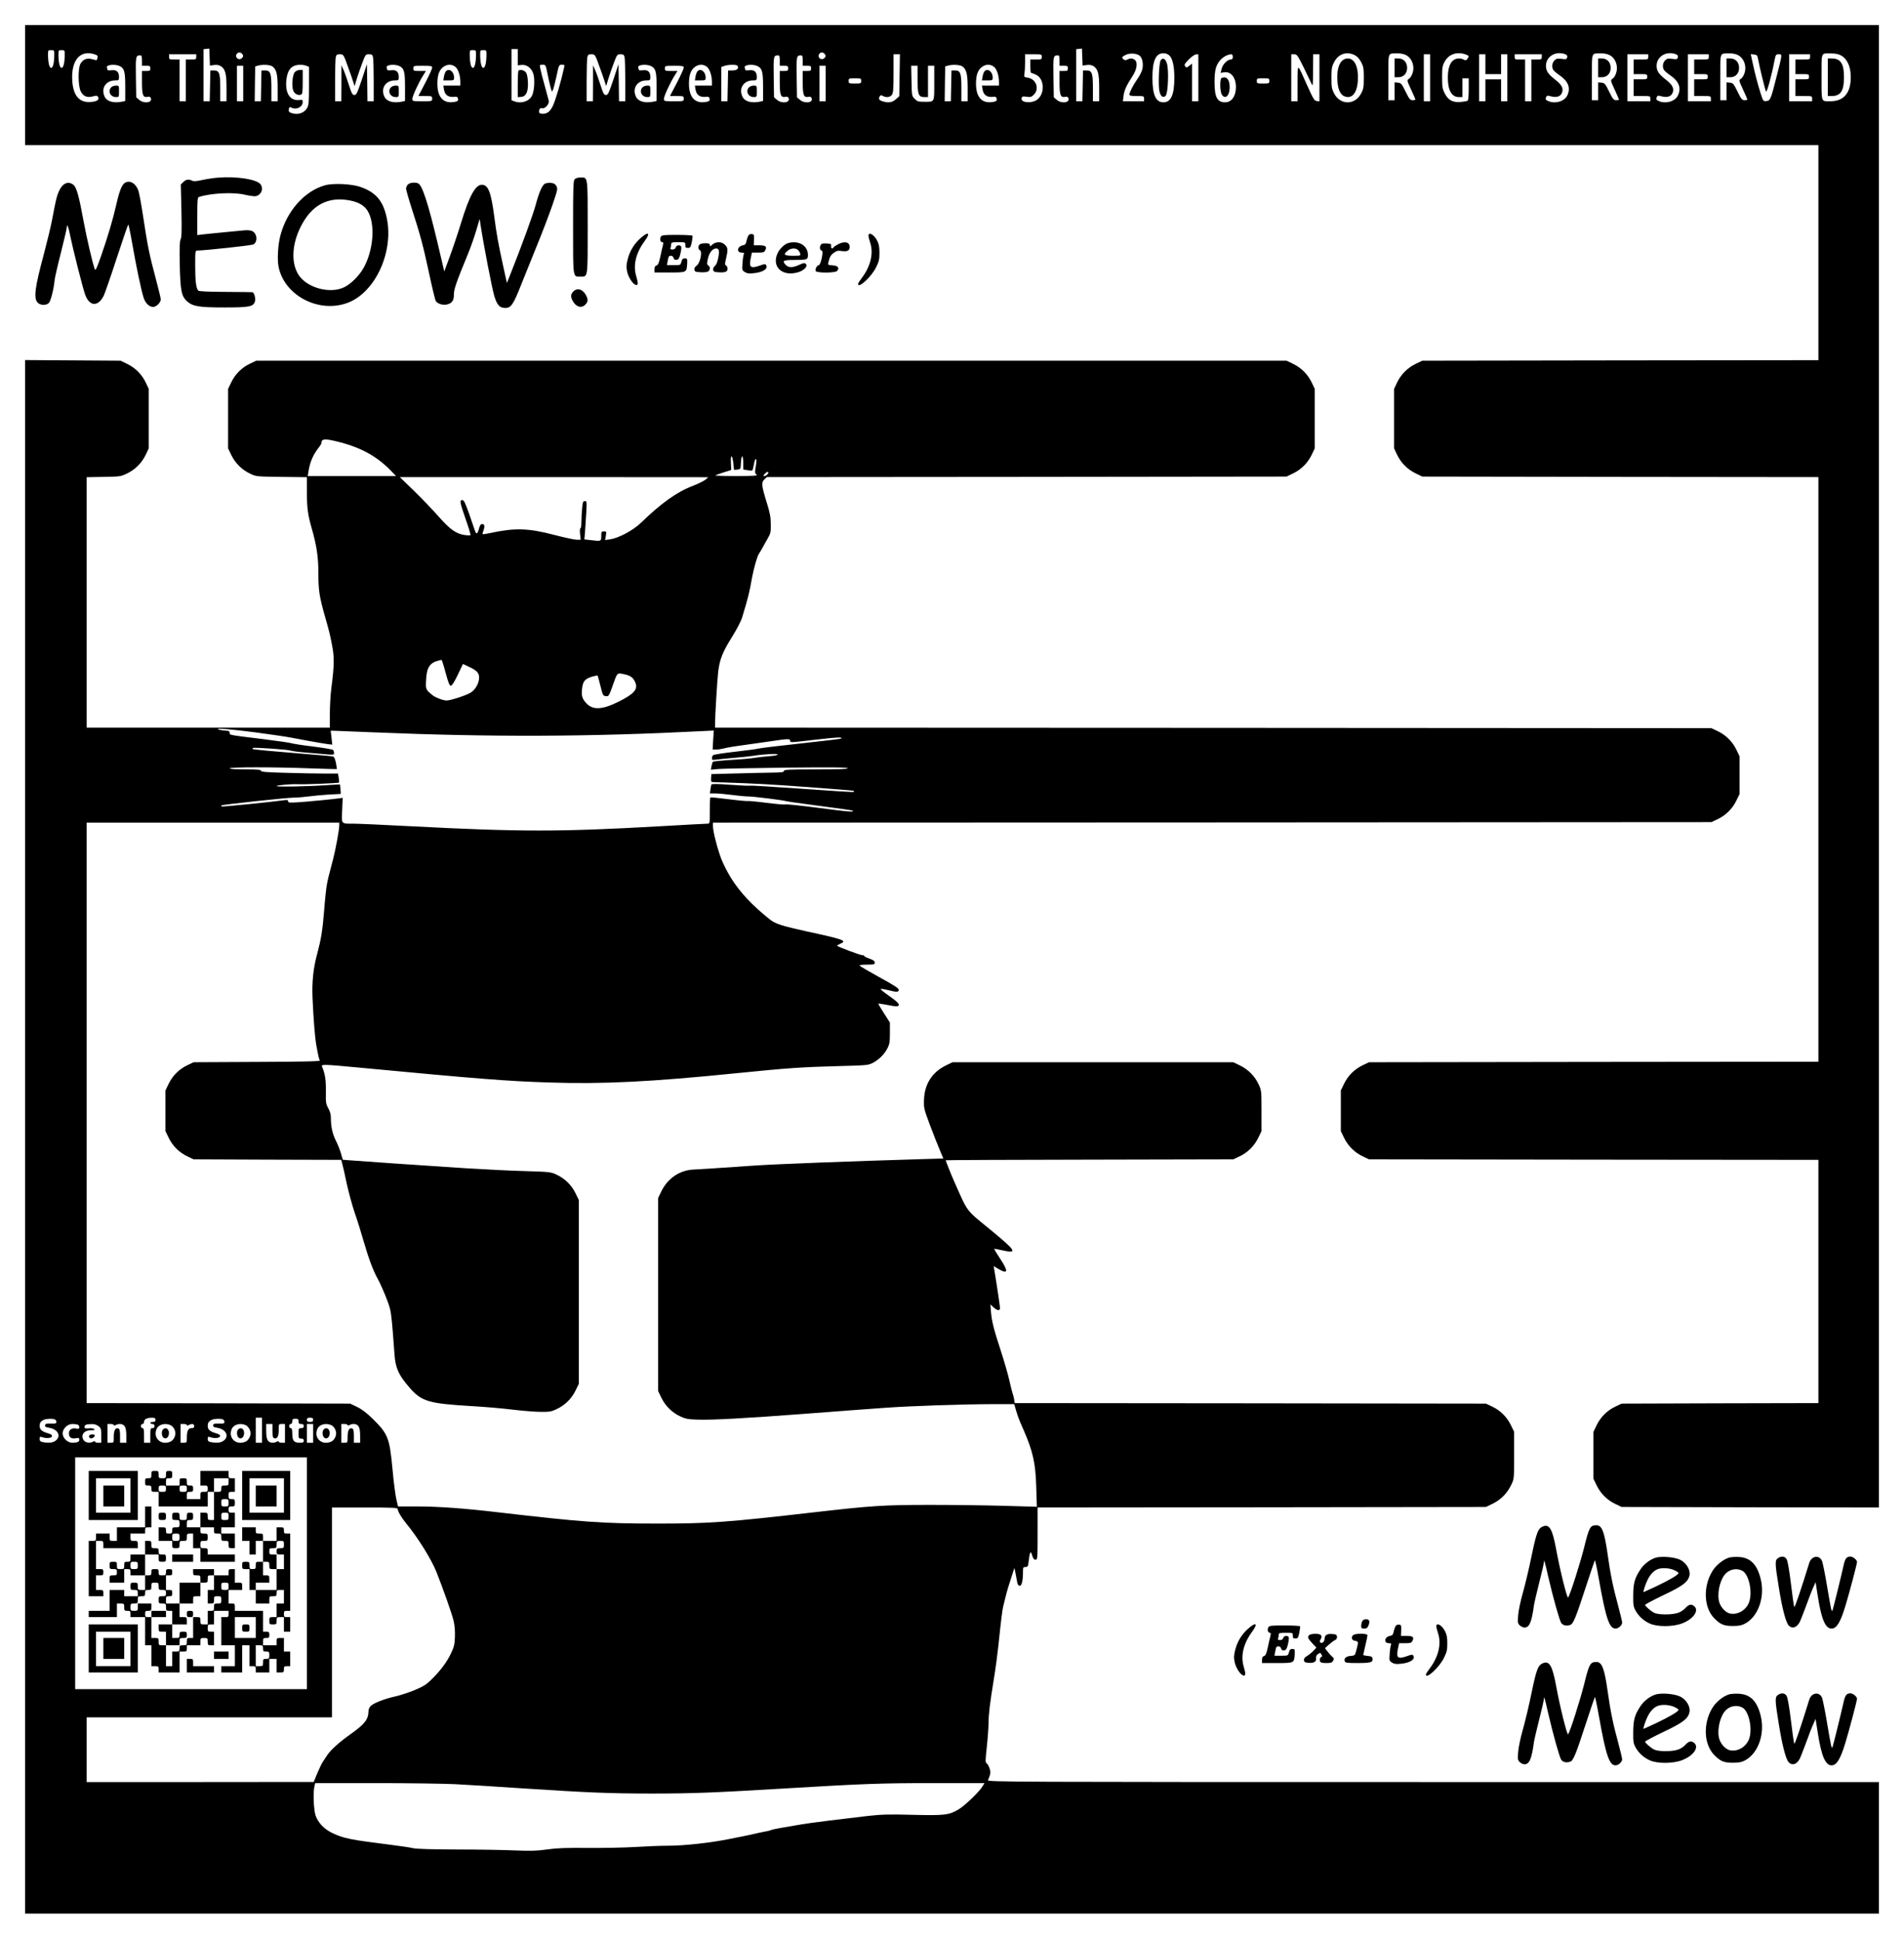 <svg xmlns="http://www.w3.org/2000/svg" version="1.0" width="2432" height="2477.333" viewBox="0 0 1824 1858"><path d="M24 81.5V139h1718v206l-189.8.2-189.7.3-6.6 3.2c-7.9 3.9-14 10.2-17.7 18.1l-2.7 5.7v57l2.7 5.7c3.7 7.9 9.8 14.2 17.7 18.1l6.6 3.2 189.7.3 189.8.2v560l-215.2.2-215.3.3-5.7 2.7c-7.9 3.7-14.2 9.8-18.1 17.7l-3.2 6.6v39l3.2 6.6c3.9 7.9 10.2 14 18.1 17.7l5.7 2.7 215.3.3 215.2.2v233l-94.2.2-94.3.3-5.7 2.7c-7.9 3.7-14.2 9.8-18.1 17.7l-3.2 6.6v45l3.2 6.6c3.9 7.9 10.2 14 18.1 17.7l5.7 2.7 123.3.3 123.2.2V24H24v57.5zm181-19.2c2.8-.4 4.7 0 6.6 1.1 4.3 2.9 5.4 7.2 5.4 21.1V97h-6V84.7c0-14.6-.9-17.2-6-17.2h-3.5l-.3 14.7-.3 14.8H195V47.1l2.8-.3 2.7-.3.3 8.1.3 8.2 3.9-.5zm836 0c2.8-.4 4.7 0 6.6 1.1 4.3 2.9 5.4 7.2 5.4 21.1V97h-6V84.7c0-14.6-.9-17.2-6-17.2h-3.5l-.3 14.7-.3 14.8h-5.9V47.1l2.8-.3 2.7-.3.3 8.1.3 8.2 3.9-.5zm-545-7.5v7.8l3.8-.4c5.1-.5 9.7 3.3 11.3 9.1 1.4 5.4.7 16.3-1.5 20.4-2.8 5.5-10.4 7.9-17 5.3l-2.6-1V47h6v7.8zM52 51.9c0 8-1.2 13.1-3 13.1s-3-5.1-3-13.1c0-3.7.2-3.9 3-3.9s3 .2 3 3.9zm10 0c0 8-1.2 13.1-3 13.1s-3-5.1-3-13.1c0-3.7.2-3.9 3-3.9s3 .2 3 3.9zm394 0c0 8-1.2 13.1-3 13.1s-3-5.1-3-13.1c0-3.7.2-3.9 3-3.9s3 .2 3 3.9zm10 0c0 8-1.2 13.1-3 13.1s-3-5.1-3-13.1c0-3.7.2-3.9 3-3.9s3 .2 3 3.9zm-233.6.3c.8 1.4.7 2.1-.6 3.4-3 3-7.5-.9-4.8-4.2 1.6-1.8 3.9-1.5 5.4.8zm558 0c.8 1.4.7 2.1-.6 3.4-3 3-7.5-.9-4.8-4.2 1.6-1.8 3.9-1.5 5.4.8zm-699.5-.1c2.6.9 3 1.5 2.5 3.3-.4 1.1-.7 2.2-.8 2.3-.1.1-2-.4-4.3-1-5-1.3-8.3-.1-11 4-2.8 4.2-2.6 22.4.3 27.3 2.5 4.4 6.1 5.8 11.5 4.3 3.4-.9 4.1-.8 4.9.7 1.4 2.6-1.2 4.3-7.3 4.7-10.8.8-16.7-6.2-17.5-20.8-1.1-19.4 7.8-29.6 21.7-24.8zm1001.3 1.6c2.5 2.6 3.4 9 1.8 13.7-.6 2-2.6 5.8-4.5 8.4-4.1 6-7.5 12.6-7.5 14.7 0 1.2 1.4 1.5 7 1.5 6.8 0 7 .1 7 2.5V97H1075.7l.6-4.9c.6-5.4 2.9-10.5 8.4-18.8 4.2-6.3 5.4-13 2.8-15.6-1.9-1.9-4.7-2.2-7.6-.6-1.5.7-2.4.7-3.5-.2-2.1-1.7-1.8-2.5 1.9-4.3 4.1-2.1 11.2-1.5 13.9 1.1zm28.2-.4c3 3 4.6 10.4 4.6 21.2 0 16.3-3.2 23.5-10.5 23.5s-10.5-7.2-10.5-23.5 3.2-23.5 10.5-23.5c2.4 0 4.3.8 5.9 2.3zm177.6-.4c2.3 1.2 4.4 3.6 6 6.7 2.2 4.2 2.5 6.1 2.5 14.9s-.3 10.7-2.5 14.9c-5.9 11.5-20.1 11.5-26 0-2.2-4.2-2.5-6.1-2.5-14.9s.3-10.7 2.5-14.9c2.8-5.5 7.5-8.6 13-8.6 1.9 0 5.1.8 7 1.9zm49-.1c4.1 2 7 7.1 7 12.5 0 4.3-2.2 9.1-4.7 10.5-1.5.9-1.3 1.9 2.5 10 2.3 5 4.2 9.3 4.2 9.6 0 .3-1.2.6-2.7.6-2.5-.1-3.2-1-6.8-8.3-3.7-7.5-4.3-8.2-7.2-8.5l-3.3-.3V96h-6V74.1c0-24.8-.7-22.8 8.5-23 3-.1 6.4.6 8.5 1.7zm56.9-.7c3.5 1.2 3.7 1.7 1.8 4.3-1.1 1.5-1.7 1.6-3.5.7-3.5-1.9-8.1-1.3-10.7 1.3-3 3-4.5 8.4-4.5 16.1 0 11.9 3.7 18.5 10.5 18.5h3.5V75h6v10.4c0 6.4-.4 10.7-1.1 11.1-.6.4-3.6.9-6.7 1.2-7.6.6-11.8-1.7-15.2-8.3-2.2-4.3-2.5-6.1-2.5-15.4s.3-11 2.5-15c3.9-7.1 11.7-9.8 19.9-6.9zm95.5-.2c1.8.8 2.3 1.5 1.9 3.1-.5 1.8-1.1 2-5.3 1.4-4-.5-5.1-.3-6.9 1.5-2.2 2.2-2.7 6.1-1.2 8.9.5 1 3.4 3.5 6.4 5.5 8.2 5.7 10.5 12 7.1 19.2-2.7 5.7-11.9 8.3-18.5 5.2-2.2-1-2.5-1.6-1.9-3.3.8-2 1.2-2.1 4.9-1.1 5.3 1.4 9.2.1 10.5-3.6 1.5-4.2-.3-7.6-6.8-12.6-6.6-5.2-8.5-8.1-8.6-12.9-.1-9 9.2-14.7 18.4-11.3zm42.6.9c4.1 2 7 7.1 7 12.5 0 4.3-2.2 9.1-4.7 10.5-1.5.9-1.3 1.9 2.5 10 2.3 5 4.2 9.3 4.2 9.6 0 .3-1.2.6-2.7.6-2.5-.1-3.2-1-6.8-8.3-3.7-7.5-4.3-8.2-7.2-8.5l-3.3-.3V96h-6V74.1c0-24.8-.7-22.8 8.5-23 3-.1 6.4.6 8.5 1.7zm63.4-.9c1.8.8 2.3 1.5 1.9 3.1-.5 1.8-1.1 2-5.3 1.4-4-.5-5.1-.3-6.9 1.5-2.2 2.2-2.7 6.1-1.2 8.9.5 1 3.4 3.5 6.4 5.5 8.2 5.7 10.5 12 7.1 19.2-2.7 5.7-11.9 8.3-18.5 5.2-2.2-1-2.5-1.6-1.9-3.3.8-2 1.2-2.1 4.9-1.1 5.3 1.4 9.2.1 10.5-3.6 1.5-4.2-.3-7.6-6.8-12.6-6.6-5.2-8.5-8.1-8.6-12.9-.1-9 9.2-14.7 18.4-11.3zm59.6.9c4.1 2 7 7.1 7 12.5 0 4.3-2.2 9.1-4.7 10.5-1.5.9-1.3 1.9 2.5 10 2.3 5 4.2 9.3 4.2 9.6 0 .3-1.2.6-2.7.6-2.5-.1-3.2-1-6.8-8.3-3.7-7.5-4.3-8.2-7.2-8.5l-3.3-.3V96h-6V74.1c0-24.8-.7-22.8 8.5-23 3-.1 6.4.6 8.5 1.7zm95.9-.8c7.6 2.1 12.1 10.4 12.1 22 0 15.1-6.7 23-19.5 23-9.1 0-8.5 1.6-8.5-23 0-24.5-.7-22.7 8-22.9 2.5 0 6.1.3 7.9.9zM188 54.5c0 2.3-.3 2.5-5 2.5h-5v40h-6V57h-5c-4.7 0-5-.2-5-2.5V52h26v2.5zm142.9 2.7c1.1 2.9 3.6 9.8 5.5 15.3l3.3 10 2.2-7.4c1.3-4 3.6-10.9 5.3-15.2 2.9-7.7 3.1-7.9 6.3-7.9 2.8 0 3.3.4 3.9 3.1.3 1.7.6 11.9.6 22.5V97h-6l-.2-17.7-.3-17.8-4.9 14.8c-4.4 13-5.2 14.7-7.1 14.7-1.9 0-2.6-1.3-5.4-10-1.7-5.4-4-11.8-5.1-14.2l-1.9-4.3v17.2L327 97h-6V77.6c0-10.6.3-20.8.6-22.5.6-2.7 1.1-3.1 3.9-3.1 3 0 3.4.4 5.4 5.2zm241 0c1.1 2.9 3.6 9.8 5.5 15.3l3.3 10 2.2-7.4c1.3-4 3.6-10.9 5.3-15.2 2.9-7.7 3.1-7.9 6.3-7.9 2.8 0 3.3.4 3.9 3.1.3 1.7.6 11.9.6 22.5V97h-6l-.2-17.7-.3-17.8-4.9 14.8c-4.4 13-5.2 14.7-7.1 14.7-1.9 0-2.6-1.3-5.4-10-1.7-5.4-4-11.8-5.1-14.2l-1.9-4.3v17.2L568 97h-6V77.6c0-10.6.3-20.8.6-22.5.6-2.7 1.1-3.1 3.9-3.1 3 0 3.4.4 5.4 5.2zm289.9 14.9l-.3 20.1-3.3 2.9c-3.5 3.2-7.5 3.7-13.1 1.8-3.2-1.1-3.7-2.3-2.2-4.8.6-1 1.3-1.1 2.9-.2 3.3 1.8 6.9 1.3 8.6-1.1 1.3-1.8 1.6-5.6 1.6-20.5V52h6.1l-.3 20.1zM998 54.5c0 2.4-.3 2.5-5.5 2.5H987v6.5c0 4.1.4 6.5 1.1 6.5.6 0 2.6.7 4.4 1.6 8.5 4 8.6 19.3.3 24.4-5.6 3.4-15.2 2.1-14.1-1.9.4-1.8 1.1-2 4.8-1.4 3.8.5 4.7.2 6.9-2 5.5-5.5 2.3-14.9-5.5-16.2-3.9-.7-4.1-.8-3.5-3.7.3-1.7.6-6.6.6-10.9V52h8c7.9 0 8 0 8 2.5zm150 20V97h-6V60.9l-2.7 2.1c-2.5 2-2.8 2-4 .4-1-1.4-.5-2.3 3.5-6.4 2.6-2.7 5.7-4.8 7-4.9l2.2-.1v22.5zm33-20c0 1.8-.5 2.5-1.9 2.5-3.2 0-7.8 4.6-8.8 8.9l-1 3.9 3.3-.5c6.6-1.1 11.4 4.9 11.4 14.2 0 8.6-4.2 14.5-10.3 14.5-7.6 0-10.1-4.8-10.2-19 0-11.5 1.2-16.3 5.3-21.2 2.6-3.1 7.3-5.7 10.5-5.8 1.2 0 1.7.8 1.7 2.5zm68.2 10.7c3.5 7.3 7 14.4 7.6 15.8.8 2 1.1-.9 1.1-13.3l.1-15.7h6v45.1l-2.6-.3c-2.3-.3-3.3-2-9.3-15.3-9.7-21.7-9-21.6-9.1-1.8V97h-6V52h2.9c2.6 0 3.2.9 9.3 13.2zm120.8 9.3V97h-6V52h6v22.5zm53-13V71h15V52h6v45h-6V76h-15v21h-6V52h6v9.5zm54-7c0 2.3-.3 2.5-5 2.5h-5v40h-6V57h-5c-4.7 0-5-.2-5-2.5V52h26v2.5zm102 0c0 2.4-.2 2.5-7 2.5h-7v14h6.5c6.3 0 6.5.1 6.5 2.5s-.2 2.5-6.5 2.5h-6.5v16h8c7.9 0 8 0 8 2.5V97h-22V52h20v2.5zm58 0c0 2.4-.2 2.5-7 2.5h-7v14h6.5c6.3 0 6.5.1 6.5 2.5s-.2 2.5-6.5 2.5h-6.5v16h8c7.9 0 8 0 8 2.5V97h-22V52h20v2.5zm47.3 2.5c1.4 7.8 6.7 29.1 7.5 30.7.8 1.4 5.3-14.9 8.2-30 1.1-5.4 1.3-5.7 4-5.7 3.5 0 3.6-.8-2.1 21.5-5.5 21.8-6 22.9-9.7 23.3-3 .3-3.1.2-5.6-7.5-2.9-9.5-5.2-17.9-7.6-29.1l-1.8-8.3 3.1.3c2.9.3 3.2.7 4 4.8zm49.7-2.5c0 2.4-.2 2.5-7 2.5h-7v14h6.5c6.3 0 6.5.1 6.5 2.5s-.2 2.5-6.5 2.5h-6.5v16h8c7.9 0 8 0 8 2.5V97h-22V52h20v2.5zM136 58v5h4c3.6 0 4 .2 4 2.5 0 2.2-.4 2.5-4 2.5h-4v10.8c0 12.3 1 14.8 5.3 14 2-.4 2.8 0 3.3 1.5 1.3 4.2-6.8 5.2-11.3 1.3l-2.8-2.4-.3-19.3c-.3-20.1-.2-20.8 4.1-20.9 1.4 0 1.7.9 1.7 5zm611 0v5h4c3.6 0 4 .2 4 2.5 0 2.2-.4 2.5-4 2.5h-4v10.8c0 12.3 1 14.8 5.3 14 2-.4 2.8 0 3.3 1.5 1.3 4.2-6.8 5.2-11.3 1.3l-2.8-2.4-.3-19.3c-.3-20.1-.2-20.8 4.1-20.9 1.4 0 1.7.9 1.7 5zm22 0v5h4c3.6 0 4 .2 4 2.5 0 2.2-.4 2.5-4 2.5h-4v10.8c0 12.3 1 14.8 5.3 14 2-.4 2.8 0 3.3 1.5 1.3 4.2-6.8 5.2-11.3 1.3l-2.8-2.4-.3-19.3c-.3-20.1-.2-20.8 4.1-20.9 1.4 0 1.7.9 1.7 5zm246 0v5h4c3.6 0 4 .2 4 2.5 0 2.2-.4 2.5-4 2.5h-4v10.8c0 12.3 1 14.8 5.3 14 2-.4 2.8 0 3.3 1.5 1.3 4.2-6.8 5.2-11.3 1.3l-2.8-2.4-.3-19.3c-.3-20.1-.2-20.8 4.1-20.9 1.4 0 1.7.9 1.7 5zm-900.1 5.4c4.3 2.3 5.1 5.4 5.1 20v13.3l-3.1.7c-8.3 1.6-14.6-.2-16.7-4.9-3.7-8 1.2-15.5 10.3-15.5 3.3 0 3.5-.2 3.5-3.4 0-4.8-2.4-6.9-7.2-6.3-2.1.3-3.8.1-3.8-.3 0-.5-.3-1.5-.6-2.3-1-2.7 7.9-3.6 12.5-1.3zm146 .2c4 2.9 5.1 7.3 5.1 20.9V97h-6V84.7c0-14.6-.9-17.2-6-17.2h-3.5l-.3 14.7-.3 14.8H244l.2-16.7.3-16.7 2.5-.7c4.7-1.3 11.5-.9 13.9.7zm32.5-.6l2.6 1v18.2c0 16.5-.2 18.6-2 21.6-2.9 4.8-9.3 6.6-15.3 4.3-1.9-.8-2.3-1.5-2-3.5.4-2.1.8-2.4 2.3-1.6 4.8 2.6 11-.5 11-5.3 0-2-.4-2.3-3.2-1.9-8.6 1-13.4-5.9-12.6-17.7.6-7.7 2.7-12.4 6.6-14.5 3.1-1.8 8.9-2 12.6-.6zm89.5.4c4.3 2.3 5.1 5.4 5.1 20v13.3l-3.1.7c-8.3 1.6-14.6-.2-16.7-4.9-3.7-8 1.2-15.5 10.3-15.5 3.3 0 3.5-.2 3.5-3.4 0-4.8-2.4-6.9-7.2-6.3-2.1.3-3.8.1-3.8-.3 0-.5-.3-1.5-.6-2.3-1-2.7 7.9-3.6 12.5-1.3zm53.3.6c2.7 2.1 4.8 8.4 4.8 14.4V82H424.7l.6 3.7c.8 5.1 4 7.5 9.1 7.1 3.6-.3 4.1 0 4.4 1.9.3 1.8-.3 2.3-3.2 2.9-10.7 2-16.6-4.2-16.6-17.5 0-7.8 1.6-12.6 5.1-15.5 3.7-3.2 8.6-3.4 12.1-.6zm88.2 6.2c.9 4.6 2.2 10.5 3 13.3 1.3 4.8 1.4 4.9 2.4 2.4.6-1.4 2.1-7.4 3.4-13.3 2.2-10.4 2.3-10.6 5.1-10.6 2.5 0 2.7.3 2.1 2.7-3.1 13.9-7.6 29.3-10.4 35.9-2.4 5.6-5.6 8.4-9.6 8.4-3.7 0-4.5-.8-3.8-3.7.4-1.4 1.2-1.9 2.8-1.6 2.9.6 7-4.2 6.3-7.2-.3-1.1-2-7.6-3.9-14.5-2-6.9-3.8-14.2-4.2-16.3-.7-3.6-.6-3.7 2.2-3.7 2.9 0 3 .2 4.6 8.2zm99.5-6.8c4.3 2.3 5.1 5.4 5.1 20v13.3l-3.1.7c-8.3 1.6-14.6-.2-16.7-4.9-3.7-8 1.2-15.5 10.3-15.5 3.3 0 3.5-.2 3.5-3.4 0-4.8-2.4-6.9-7.2-6.3-2.1.3-3.8.1-3.8-.3 0-.5-.3-1.5-.6-2.3-1-2.7 7.9-3.6 12.5-1.3zm53.3.6c2.7 2.1 4.8 8.4 4.8 14.4V82H665.7l.6 3.7c.8 5.1 4 7.5 9.1 7.1 3.6-.3 4.1 0 4.4 1.9.3 1.8-.3 2.3-3.2 2.9-10.7 2-16.6-4.2-16.6-17.5 0-7.8 1.6-12.6 5.1-15.5 3.7-3.2 8.6-3.4 12.1-.6zm29.3-1c1.6 2.6-.5 4.5-4.7 4.5h-4.3l-.3 14.7-.3 14.8H691V64.2l2.8-1c3.6-1.4 11.9-1.5 12.7-.2zm19.4.4c4.3 2.3 5.1 5.4 5.1 20v13.3l-3.1.7c-8.3 1.6-14.6-.2-16.7-4.9-3.7-8 1.2-15.5 10.3-15.5 3.3 0 3.5-.2 3.5-3.4 0-4.8-2.4-6.9-7.2-6.3-2.1.3-3.8.1-3.8-.3 0-.5-.3-1.5-.6-2.3-1-2.7 7.9-3.6 12.5-1.3zm196 .2c4 2.9 5.1 7.3 5.1 20.9V97h-6V84.7c0-14.6-.9-17.2-6-17.2h-3.5l-.3 14.7-.3 14.8H905l.2-16.7.3-16.7 2.5-.7c4.7-1.3 11.5-.9 13.9.7zm30.3.4c2.7 2.1 4.8 8.4 4.8 14.4V82H940.7l.6 3.7c.8 5.1 4 7.5 9.1 7.1 3.6-.3 4.1 0 4.4 1.9.3 1.8-.3 2.3-3.2 2.9-10.7 2-16.6-4.2-16.6-17.5 0-7.8 1.6-12.6 5.1-15.5 3.7-3.2 8.6-3.4 12.1-.6zM233 80v17h-6V63h6v17zm181-15.1c0 1-3 7.6-6.6 14.5L400.8 92h6.6c6.4 0 6.6.1 6.6 2.5 0 2.5 0 2.5-9.5 2.5-9.2 0-9.5-.1-9.5-2.3 0-2.5 6.1-15.8 10.4-22.5L408 68h-6c-5.7 0-6-.1-6-2.5 0-2.5.1-2.5 9-2.5 8.2 0 9 .2 9 1.9zm241 0c0 1-3 7.6-6.6 14.5L641.8 92h6.6c6.4 0 6.6.1 6.6 2.5 0 2.5 0 2.5-9.5 2.5-9.2 0-9.5-.1-9.5-2.3 0-2.5 6.1-15.8 10.4-22.5L649 68h-6c-5.7 0-6-.1-6-2.5 0-2.5.1-2.5 9-2.5 8.2 0 9 .2 9 1.9zM791 80v17h-6V63h6v17zm88-4.2c0 14.9.9 17.2 6.6 17.2h3.4V63h6v16.5c0 19 .5 18-9.7 18-5.5 0-6.6-.3-9-2.8-2.8-2.7-2.8-2.9-3.1-17.2l-.3-14.5h6.1v12.8zm-54 1.7c0 2.4-.3 2.5-6 2.5s-6-.1-6-2.5.3-2.5 6-2.5 6 .1 6 2.5zm391 0c0 2.4-.3 2.5-6 2.5s-6-.1-6-2.5.3-2.5 6-2.5 6 .1 6 2.5z"/><path d="M496.7 67.7c-.4.3-.7 6.2-.7 13v12.4l3.3-.3c4.9-.5 6.9-5.2 6.4-14.6-.3-5.1-.9-7.8-2.2-9.2-1.8-1.9-5.5-2.7-6.8-1.3zM1112 57.6c-1.7 1.9-2.6 23.8-1.3 29.8 1.1 5 3.6 6.8 6 4.3 2.3-2.3 3.2-25.1 1.1-31.2-1.4-4.3-3.7-5.5-5.8-2.9zM1285.5 58.4c-3.3 3.3-4.8 9.8-4.3 18.7.5 8.7 2.9 13.9 7.1 15.3 7 2.5 11.8-3.4 12.5-15.3.7-13-3-21.1-9.8-21.1-1.9 0-4 .9-5.5 2.4zM1336 65v9h3.5c5.1 0 8.5-3.6 8.5-9s-3.4-9-8.5-9h-3.5v9zM1531 65v9h3.5c5.1 0 8.5-3.6 8.5-9s-3.4-9-8.5-9h-3.5v9zM1654 65v9h3.5c5.1 0 8.5-3.6 8.5-9s-3.4-9-8.5-9h-3.5v9zM1751 74v18h3.5c8.8 0 12-4.8 12-18s-3.2-18-12-18h-3.5v18zM1170.3 74.7c-1.9.7-1.7 13.3.3 16.1 3.3 4.8 7.4.8 7.4-7.3 0-7.4-3-10.8-7.7-8.8zM106.6 83.6c-3.6 3.6-.9 9.4 4.5 9.4 2.9 0 2.9-.1 2.9-5.5s0-5.5-2.9-5.5c-1.6 0-3.7.7-4.5 1.6zM282.4 69.1c-2.3 2.6-3.2 13.6-1.4 17.9 1.3 3.1 4.7 4.7 7.5 3.6 1.2-.4 1.5-2.7 1.5-12.1V67h-2.8c-1.6 0-3.7.9-4.8 2.1zM374.6 83.6c-3.6 3.6-.9 9.4 4.5 9.4 2.9 0 2.9-.1 2.9-5.5s0-5.5-2.9-5.5c-1.6 0-3.7.7-4.5 1.6zM427.1 68.4c-.7.8-1.5 3-1.8 5l-.6 3.6h5.2c4.9 0 5.1-.1 5.1-2.8 0-5.6-5-9.3-7.9-5.8zM615.6 83.6c-3.6 3.6-.9 9.4 4.5 9.4 2.9 0 2.9-.1 2.9-5.5s0-5.5-2.9-5.5c-1.6 0-3.7.7-4.5 1.6zM668.1 68.4c-.7.8-1.5 3-1.8 5l-.6 3.6h5.2c4.9 0 5.1-.1 5.1-2.8 0-5.6-5-9.3-7.9-5.8zM717.6 83.6c-3.6 3.6-.9 9.4 4.5 9.4 2.9 0 2.9-.1 2.9-5.5s0-5.5-2.9-5.5c-1.6 0-3.7.7-4.5 1.6zM943.1 68.4c-.7.8-1.5 3-1.8 5l-.6 3.6h5.2c4.9 0 5.1-.1 5.1-2.8 0-5.6-5-9.3-7.9-5.8zM209.5 170.1c-4.4.3-11.5 1.4-15.7 2.3-5.7 1.3-8.2 1.4-9.7.7-3.1-1.7-6-1.3-8.5 1.3l-2.4 2.3.6 25.2c.4 19.2.2 25.7-.8 27.5-.9 1.8-1.1 7.8-.8 24.2.6 25.1 1.6 30.3 7.2 35.2 5.4 4.7 11.4 5.7 35.6 5.7 23.4 0 27.4-.7 29.1-5.3 1.1-2.9-.5-9.1-2.4-9.3-.7-.1-12.3-.2-25.9-.3-16.8-.1-25-.5-25.8-1.2-2.1-2.1-3-8.8-3-23.7 0-14.6 0-14.7 2.3-14.7 8.1-.2 51.6-4.9 53.3-5.8 4.8-2.5 3.7-11.2-1.6-13.1-1.6-.5-4.5-.7-6.7-.5-2.1.2-11 1.1-19.8 1.9-8.8.8-18.1 1.8-20.7 2.1l-4.8.6v-18c0-16.3.2-18.1 1.8-18.6 11.8-3.7 33-4.7 43.7-2.1 3.3.8 7.4 1.4 9.2 1.5 6.1 0 9.5-7.2 5.6-11.8-4-4.5-22.5-7.4-39.8-6.1zM550.6 171.6c-1.4 1.4-1.6 6.9-1.6 45.9 0 49.6-.3 47.5 7 47.5s7 2.1 7-47.5.3-47.5-7-47.5c-2.2 0-4.5.7-5.4 1.6zM119.7 175.1c-2.9 1.7-5.4 8-8.2 20.5-3.4 14.8-8 30.5-14.7 49.7-4.2 12-5.4 14.4-6 12.6-2.1-5.6-8-31-10.8-46.4-4.4-24-6.7-32.1-9.7-34.5-5.2-4-10.6-1.4-14.1 6.7-2 4.9-2.6 7.3-6.3 26.8-1.1 6-4.7 20.9-7.9 33-8.6 31.8-9.9 42.1-6 46.3 2.6 2.8 8.2 3 10.8.4 1.8-1.8 4.7-13.2 5.6-22.3.3-2.5 3-14.4 6.1-26.4 3-12 5.5-22.7 5.5-23.8 0-4.4 1.8.2 3.4 8.8 2.1 10.6 11.8 49.1 14.1 55.5 4.1 11.6 12.4 12.2 17.9 1.2 1.2-2.6 6.9-19 12.6-36.5 5.7-17.4 10.6-31.7 10.9-31.7.3 0 2.1 8.6 3.9 19 3.8 21.6 8.5 44.2 10.8 51.2 1.7 5.3 5.4 8.8 9.1 8.8 3 0 7.3-4.2 7.3-7.2 0-1.3-2.3-10.7-5-20.8-5.8-21.5-7.7-30.9-12-59.4-1.7-11.5-3.8-22.6-4.7-24.7-2.6-6.6-8-9.5-12.6-6.8zM390.7 176.8c-1 1-1.7 2.8-1.7 3.9s2.4 9.6 5.4 18.9c8.4 25.9 11 35.9 16.6 61.9 2.8 13.2 5.7 25.1 6.3 26.5 1.4 2.9 6.9 4.7 11.1 3.6 4.6-1.1 6.5-3.9 6.4-9.3-.1-5 2.3-11.9 13.1-38.1 2.8-6.7 6.5-17.2 8.3-23.4l3.3-11.1.8 5.4c2.7 17.9 11.1 61.7 13.3 68.7 2.7 8.7 5.1 11.2 10.6 11.2 5.4 0 7.7-3.5 15.5-23.4 1.9-4.9 8.1-20.2 13.7-34 5.7-13.8 12.7-32.2 15.7-40.9 5.1-14.9 5.3-15.9 3.9-18.5-1.2-2-2.5-2.8-5.2-3-2.1-.2-4.6.2-5.7.7-2.7 1.5-5.6 7.9-9 20.6-2.6 9.5-12.8 37.6-24.2 66.3l-3.3 8.3-3.8-17.3c-4.4-20.2-6.2-29.8-8.3-46.3-3.1-23.6-5.8-30.5-11.9-30.5-6.2 0-12 10.5-20.1 37.1-3.1 10.1-8 24.6-10.8 32.1l-5.1 13.8-6.2-26.3c-9.3-39.3-15-56.5-18.9-58.1-3.2-1.2-8.2-.6-9.8 1.2zM311.3 177.5c-19.7 5.5-36.7 24.8-42.8 48.5-2.2 8.5-3 22.2-1.7 29.2 5.3 27.8 38.6 45.3 66.4 34.8 26.3-9.9 44.2-48.8 37.3-81.2-3.4-16.5-10.6-24.8-25.7-29.9-8.3-2.8-26-3.6-33.5-1.4zm23.8 14.5c8.3 1.6 13.7 4.7 16.9 9.7 8 12.6 5.8 39.3-4.5 56.3-4.2 6.9-11.6 14.1-17.5 17-13.2 6.7-35.1 1.1-43.5-11-7.7-11.1-7.2-29.2 1.4-46.5 10.5-21.1 26.1-29.5 47.2-25.5zM613.8 228c-6.2 5.4-10.5 12.4-12.5 20.4-1.4 5.7-1.4 7.5-.4 12.2 1.3 5.7 6 12.4 8.7 12.4 1.8 0 1.8-1.9-.2-8.8-3-10.3-.2-21.9 8.1-33.2 5.9-8 3.8-9.7-3.7-3zM717.2 225.3c-.6.7-1.5 3.1-2 5.3-.7 3.2-1.3 4-3.6 4.4-5.4.9-6.3 7-1 7 2.1 0 2.5.3 1.9 1.7-.4 1-1 4.8-1.2 8.4-.5 6.4-.4 6.8 2.1 8.4 2.1 1.4 4 1.7 8.5 1.2 8.9-.8 14.2-4.2 12-7.8-.7-1.2-1.6-1.1-5.7.4-9.1 3.2-10.8 1.9-9.1-6.6l1.2-5.7h5.8c4.9 0 6-.3 6.9-2.1 2-3.6.6-4.9-5.4-4.9h-5.5l.2-5.3c.2-4.6 0-5.2-1.9-5.5-1.1-.2-2.6.3-3.2 1.1zM832 225.8c0 1 .7 4 1.6 6.6 3.4 9.9.5 22.5-7.6 33.3-2.2 2.9-4 5.7-4 6.3 0 4.9 12.8-6.8 17.2-15.8 2.9-5.8 3.3-7.7 3.3-14.2 0-5.8-.6-8.5-2.3-11.7-3-5.7-8.2-8.5-8.2-4.5zM633 226.9c-1.2 2.3-.3 5.1 1.5 5.1 1 0 1.1.8.5 3.2-.5 1.8-1.6 6.7-2.5 11-1.3 5.8-2.1 7.7-3.6 8.1-1.4.4-1.9 1.4-1.9 3.6v3.1h14.5c16.5 0 16.3.1 16.8-8.7.2-4.5 0-4.8-2.2-4.8-1.9 0-2.7.7-3.3 3.2-.9 3.3-.9 3.3-7.4 3.3h-6.5l.7-3.8c.9-4.8 1.1-5.2 3.3-5.2 1 0 2.1.9 2.4 2.1.4 1.5 1.2 2 2.9 1.7 1.9-.2 2.5-1.3 3.6-5.7.7-2.9 1.1-6 .8-6.7-.8-2.2-4.7-1.7-5.3.6-.4 1.3-1.4 2-3 2-1.9 0-2.4-.4-1.9-1.6.3-.9.6-2.4.6-3.5 0-1.7.8-1.9 6.8-1.9 6.7 0 6.8 0 6.7 2.7 0 2.3.4 2.8 2.5 2.8 2.2 0 2.6-.6 3.7-5.4.6-3 .9-5.9.7-6.3-.3-.4-7-.8-14.9-.8-13.2 0-14.5.2-15.5 1.9zM685 232.7c-.8.3-2.3 1.2-3.2 2.1-1.6 1.4-1.8 1.3-1.8-.1 0-1.3-1-1.7-4.3-1.7-2.4 0-4.8.5-5.5 1.2-1.7 1.7-1.5 4.5.4 5.6 2.5 1.4 0 12.6-3.3 14.7-1.6 1.1-2.3 2.4-2.1 3.8.3 1.9 1 2.2 6.1 2.5 3.5.2 6.4-.2 7.3-.9 1.9-1.5 1.8-4.6-.1-5.7-1.3-.7-1.4-1.6-.4-6.2 1.2-5.8 4.5-10 7.9-10 2.9 0 3.4 2.2 2 9.3-.8 4-1.9 6.6-3.2 7.5-1.1.8-1.8 2.3-1.6 3.5.2 1.8 1.1 2.3 4.7 2.5 6.6.5 9.1-.4 9.1-3.3 0-1.3-.6-2.8-1.4-3.2-1.3-.7-1.3-1.6 0-6.8 1.9-8.3 1.8-10.2-1.1-13-2.3-2.4-6-3.1-9.5-1.8zM755.5 232.7c-3.8.9-8.7 5.6-10.7 10.1-5.7 12.8 4.5 22.3 19.4 18.1 5.1-1.4 9.1-4.9 8.3-7.2-.9-2.2-2.3-2.2-7.6.3-5.6 2.5-9.4 2.5-11.9 0-4.2-4.2-2.8-5 7.9-5 12.3 0 13.1-.3 13.1-4.7 0-8.8-8.3-14.1-18.5-11.6zm8.7 6.5c.9.7 1.9 2.3 2.3 3.5.6 2.2.4 2.3-6.9 2.3-8.5 0-9.7-1.2-5-4.9 3-2.4 7.2-2.7 9.6-.9zM802.8 234c-2 1.1-4 2.4-4.3 3-1.1 1.8-2.6 1-2.3-1.3.3-2-.2-2.2-4.4-2.5-3.8-.2-4.9.1-5.7 1.7-1.2 2.2-.6 4.8 1.3 5.3 1.7.4-1.2 13.8-3 13.8-1.7 0-3.7 3.7-3 5.6.8 2 18.8 2 20.6-.1 2.4-2.9.8-5-4.3-5.3-4.6-.3-4.7-.4-4.1-3 1.3-5.3 2.3-7 5.4-9.2 2.6-1.8 3.9-2.1 7.6-1.5 5.1.7 7.4-.5 7.4-3.9 0-4.8-4.8-5.9-11.2-2.6zM549.2 279.3c-2.6 2.7-2.7 4.7-.7 8.7 3.1 6 8.6 7.7 12.3 3.7 2.6-2.7 2.7-4.7.7-8.7-3.1-6-8.6-7.7-12.3-3.7zM24 1089v744h1776v-126h-427.1c-406.4 0-427.1-.1-426.4-1.8 2.6-6.3 2.7-7.5 1.5-11.3-.8-2.2-2-4.4-2.8-4.8-1.3-.7-1.3-2.7.2-16.3.9-8.4 1.6-18.5 1.6-22.2 0-8.4 1.4-19.7 5.1-42.3 1.6-9.5 3.5-24.1 4.4-32.5 2.4-23.2 3.6-32.9 4.5-36.8.5-1.9 1.6-6.7 2.6-10.5.9-3.9 3.2-11.4 5-16.8l3.2-9.9 1.2 5.9c.6 3.2 1.3 7 1.6 8.6.4 1.7 1.2 2.7 2.3 2.7 2 0 3.1-5 3.1-13.6 0-4 .2-4.4 2.4-4.4 2.2 0 2.5-.5 3.1-5.8 1-8.9 1.9-10.3 3.3-5.3.9 3 1.8 4.1 3.2 4.1 1.9 0 2-.8 2-25v-25l214.8-.2 214.7-.3 6.6-3.2c7.9-3.9 14-10.2 17.7-18.1 2.7-5.6 2.7-5.9 2.7-28.2v-22.5l-3.2-6.6c-3.9-7.9-10.2-14-18.1-17.7l-5.7-2.7-225.7-.3-225.7-.2-.6-3.8c-.4-2-1-4.6-1.5-5.7-.4-1.1-1.8-6.5-3-12s-4.9-18.3-8.2-28.5c-6.9-21-8.8-28.7-9.5-38l-.5-6.5 2.9 2.7c3.5 3.3 6.3 3.7 6.3.7 0-1.7-3.5-25-5.5-36.7l-.6-3.4 4.4 2.6c9.5 5.6 10 2.6 1.7-9.9-3.2-4.9-5.8-9.1-5.6-9.3.2-.1 3.4.4 7 1.3 16 3.6 14.6 1.2-10.9-19.8-23.9-19.6-20.9-15.6-34.7-46.7-2.8-6.3-7.8-18.9-7.8-19.6 0-.2 62-.5 137.8-.6l137.7-.3 5.7-2.7c7.9-3.7 14.2-9.8 18.1-17.7l3.2-6.6V1064c0-19-.1-19.6-2.7-25.2-3.7-7.9-9.8-14.2-17.7-18.1l-6.6-3.2h-269l-6.6 3.2c-12.9 6.4-20.1 17.6-20.7 32.3-.3 8.3-.2 8.9 5.6 24.5 3.3 8.8 7.6 19.6 9.5 24.1l3.4 8.1-23.6.7c-61 1.8-137.7 4.7-157.6 6.1-42.2 2.9-51 3.5-58 3.8-13.2.5-24.7 8.3-30.8 20.6l-3.2 6.6v185l3.2 6.6c3.9 7.9 10.2 14 18.1 17.7 4.7 2.2 7.5 2.8 15.7 3 14 .6 46.5-1.2 107-5.8 28.6-2.2 61.7-4.7 73.5-5.5 25.3-1.8 74-3.4 103-3.5h20.6l1.8 6.2c1 3.5 2.7 8.3 3.8 10.8 1.1 2.5 2.7 6.1 3.5 8 8.8 20.2 11.4 31.7 12 54.4l.6 18.9-31.4-.9c-17.3-.5-49.6-.9-71.9-.9-44.1.1-54.2.7-110 7.1-84.6 9.7-101.3 10.9-152 10.8-50.9 0-70.2-1.4-151-10.8-32.3-3.8-57.1-5.6-77.4-5.6h-18.3l-1.6-6.8c-.9-3.7-2.6-16.7-3.7-29-2.8-29.8-4.3-33.6-18.6-47.8-5.9-5.8-10.4-9.3-15.1-11.6l-6.8-3.3-126.2-.3L83 1344V788h242v2.8c0 3.9-3.5 23.1-5.9 32.2-4.2 15.8-4.9 18.7-6 24.5-.6 3.3-1.8 14.4-2.6 24.8-1.5 18.9-2.9 27.3-6.5 40.8-3.8 13.9-5.3 27.2-4.6 42.9.8 18.8 2.3 38.1 3.6 45 1.7 9.6 2.6 13.6 3.4 14.8.5.9-14.6 1.2-60.1 1.4l-60.8.3-5.7 2.7c-7.9 3.7-14.2 9.8-18.1 17.7l-3.2 6.6v39l3.2 6.6c3.9 7.9 10.2 14 18.1 17.7l5.7 2.7 70.7.3 70.7.2 1 3.8c.6 2 2.5 10.4 4.2 18.7 1.8 8.2 5.2 20.8 7.6 27.9 2.5 7.1 6.5 19.9 8.9 28.4 4.5 15.5 8.8 27.2 13.1 34.9 3.9 7.1 10.2 22.2 11.8 28.6 1.5 5.7 2.2 13.6 4.4 43.9.9 13.1 3.9 19.8 13.9 31.4 12.1 14 18 15.8 61.7 18.4 10.5.6 27.1 2 37 3.2 9.9 1.2 22.3 2.2 27.5 2.2 8.3.1 10.2-.2 15.2-2.6 7.9-3.7 14.2-9.8 18.1-17.7l3.2-6.6v-176l-3.2-6.6c-3.9-7.9-10.2-14-18.1-17.7-5.5-2.6-6.6-2.7-29.7-3.4-13.2-.3-38.6-1.6-56.5-2.7-41.7-2.7-104.7-7-112.5-7.7l-6.1-.5-1.8-6.2c-1-3.4-3.1-8.7-4.7-11.8-3.3-6.4-4.9-13.6-4.9-21.5 0-3.8-.7-6.6-2.5-9.8-2.3-4.1-2.5-5.4-2.3-16.3.1-11-.8-16.8-3.7-23.6-1-2.3 1.1-2.3 34.1.8 118.3 11.2 143.5 13.1 183.4 14.4 51.3 1.7 97.7-.6 179.6-8.9 49.3-5 63.3-5.9 97.9-6.8 26.7-.7 28.2-.8 32.5-3 6-3.1 11.2-8.3 14.1-14 2.1-4 2.4-6.1 2.4-14.7v-10l-5.7-9c-3.2-4.9-5.6-9-5.4-9.2.1-.1 3.7.4 8 1.2 10.2 2 11.6 1.9 11.6-.3 0-1.2-3.3-4.1-9.2-8.2-5-3.5-8.7-6.5-8.1-6.7.6-.2 3.8.3 7.1 1.1 8 2.1 10.2 2.1 10.2-.3 0-1.4-4.6-4.4-18.5-12-10.1-5.6-18.7-10.6-19-11.1-.4-.6 2.3-1 6.9-1 6.9 0 7.6-.2 7.6-2 0-1.4-1.3-2.4-5-3.7-2.8-1-5-2.1-5-2.5 0-.5-.8-.8-1.7-.8-2.2 0-24.3-8.3-24.3-9.1 0-.4 1.4-1.2 3-1.9 6.9-2.9 3.6-4.1-33-12-23.1-5.1-29.4-7.1-34.8-11.5-17-13.6-28.2-25.7-36.8-39.3-3.3-5.3-7.5-13.5-9.3-18.1-3.9-10.3-8.1-26.7-8.1-31.5V788l478.3-.2 478.2-.3 5.7-2.7c7.9-3.7 14.2-9.8 18.1-17.7l3.2-6.6v-36l-3.2-6.6c-3.9-7.9-10.2-14-18.1-17.7l-5.7-2.7-477.2-.3L685 697v-3.8c0-7.3 2.1-41.8 3-49.8 1.5-11.9 4.3-19 13.1-33 4.6-7.4 8.7-15.2 9.8-18.8 6-19.8 7-23.8 9.6-38.6 1.6-8.5 5-20.6 6.5-22.5.4-.6 1.9-3 3.3-5.5 1.3-2.5 3.8-6.8 5.3-9.5 2.6-4.5 2.9-5.9 2.8-13.5-.1-6.8-.8-10.8-3.8-20.3-5.1-16.5-5.4-19.6-2.4-22.4l2.4-2.3 249-.2 248.9-.3 6.6-3.2c7.9-3.9 14-10.2 17.7-18.1l2.7-5.7v-57l-2.7-5.7c-3.7-7.9-9.8-14.2-17.7-18.1l-6.6-3.2h-987l-5.7 2.7c-7.9 3.7-14.2 9.8-18.1 17.7l-3.2 6.6v57l3.2 6.6c3.9 7.9 10.2 14 18.1 17.7 5.6 2.7 6.1 2.7 30 3l24.2.3v14.7c0 14.5 1 21.8 4.6 34.2 4.7 16.4 6.4 27.3 6.4 43.1 0 16 .9 22.1 5.9 39.9 4.4 15.5 5.1 18 7.1 28.5 2.4 11.8 2.3 19.7-.6 41.9-.8 6.1-1.4 17-1.4 24.3V697H83V457.1l16.3-.3c16-.3 16.3-.3 22.9-3.5 7.8-3.9 13.9-10.2 17.6-18.1l2.7-5.7v-57l-2.7-5.7c-3.7-7.9-9.8-14.2-17.7-18.1l-6.6-3.2-45.7-.3-45.8-.3V1089zm297.2-666.5c23.1 5.4 38.8 13.7 52.8 27.9l5.4 5.6h-84.6l.7-4.3c1.4-9.3 4.6-16.5 10.4-23.7 1.1-1.4 2.1-3.2 2.1-4.1 0-3.4 3.2-3.8 13.2-1.4zm381.3 21.1l.7 6.5 3.1-.3c3.2-.3 3.2-.3 3.5-6.6.4-8.1 2.2-8 2.2.2v6.3l4.1.7c2.3.4 4.4.4 4.7.2.2-.3.8-2.6 1.3-5.2s1.1-5 1.4-5.2c1.3-1.4 1.5 1.2.5 6.8s-.9 6.3.7 7.6c1.5 1.1-1.2 1.3-19.1 1.4-11.5 0-20.7-.3-20.4-.6.4-.3 3.9-1.6 8-2.9l7.3-2.3-.3-6.6c-.5-8.6 1.3-8.6 2.3 0zm33.5 9.2c0 1.3-2.3 3.2-3.9 3.2-1.1 0-1-.4.4-2 1.9-2.1 3.5-2.6 3.5-1.2zm-60.1 6.6c-1.5 1.3-7 4-12.4 6.1-15.2 5.8-30.1 16.5-49.5 35.3-7.4 7.2-21.3 14.6-29.4 15.8l-4.9.7.7-4.2c.6-3.9.5-4.1-1.9-4.1-2.3 0-2.5.4-2.5 4.5 0 5.1-.1 5.1-10.8 3.8l-5.4-.6.6-6.6c.3-3.6.8-11.9 1.2-18.4.6-11.2.6-11.7-1.3-11.7-1.7 0-2.1.9-2.6 6.7-.4 3.8-.7 9.6-.7 13 0 3.5-.4 6.3-.9 6.3-.6 0-.7 2.4-.4 5.5l.6 5.5h-3.9c-2.1 0-11.8-2.1-21.4-4.6-24.7-6.5-37.8-6.9-60.9-1.9-4 .9-7.5 1.4-7.7 1.2-.3-.2 0-1.6.6-3.1 1.6-4.3 1.3-6.6-1-6.6-1.5 0-2.3 1.1-3.2 4.5-1.3 5-2.4 5.7-3.7 2.2-.4-1.2-2.9-8.4-5.5-16-3.9-11.1-5.2-13.7-6.7-13.7-2.8 0-2.5 1.9 3.2 18.3 2.9 8.1 4.9 15 4.6 15.3-.3.3-2.8.3-5.5-.1-8.1-1.1-14.1-5.3-25-17.7-5.4-6.2-16.1-17.3-23.6-24.6L383 457h147.7l147.8.1-2.6 2.3zm-249 185.1c2.6 9.5 3.8 12.5 5 12.4 1 0 3.4-3.7 6.6-10.4l5-10.5 5.5 2.6c7.7 3.5 10 6 10 10.4 0 5.5-3.8 12.1-8.5 14.7-5 2.8-19.1 7.3-22.7 7.3-3.2 0-10.4-2.7-13.2-4.9-6.8-5.5-6.9-5.6-6.4-14.9.5-11.9 3.7-16.6 12.3-18.5 1.1-.3 2.2-.5 2.5-.6.3 0 2.1 5.5 3.9 12.4zm172.1 1.6c5.2 1.2 7.8 3.2 9.6 7.6 2.8 6.5-1.1 11-16.1 18.5-16 7.9-25 8.2-31.3.9-3.6-4.1-4.3-6.9-3.6-13.4.8-7.2 2.8-9.5 9.8-11.6 2.6-.7 4.9-1.2 5.1-1 .2.3 1.4 4.7 2.7 9.9 2.2 9 2.5 9.5 5.1 9.8 3 .4 2.9.5 8.1-14.1 3-8.4 3-8.4 10.6-6.6zm-354.5 55.4c14.8 2 30.2 4.2 34 5 8.9 1.8 28.5 5.3 34.9 6.2l4.9.6-.7-6.6-.8-6.7h3.4c1.8 0 18.8.7 37.8 1.5 112.8 4.7 207.2 4.3 313.1-1.1l12.7-.6-.6 9.1-.5 9.1h3.4c1.9 0 5-.5 6.9-1 1.9-.6 9.8-2 17.5-3 7.7-1.1 20.1-2.8 27.5-3.9 16.6-2.5 19-2.6 19-.6 0 1.9-1.1 2 25.5-1.1 20.6-2.3 24.9-2.5 23.3-.9-.3.3-17.1 2.3-37.4 4.5-20.3 2.2-38.7 4.4-40.9 4.9-2.2.6-12.8 2-23.5 3.2-10.7 1.2-20.1 2.7-20.7 3.2-.7.5-1.3 1.8-1.3 2.9 0 1.8.5 1.9 3.8 1.5 2-.3 9.6-1.1 16.7-1.7 7.2-.6 15.7-1.5 19-2 10.7-1.7 23.5-2.3 23.5-1.2 0 .6-3.8 1.3-8.7 1.6-4.9.4-11 1.1-13.8 1.6-2.7.5-12.6 1.4-21.9 1.9-9.4.6-17.3 1.4-17.7 1.8-.3.5-.9 2.3-1.3 4.2l-.6 3.4 7.2-.7c4-.3 33.5-.9 65.6-1.3 43.5-.4 58.2-.3 58.2.6 0 .8-8.2 1.1-30.5 1.1-26.4 0-30.5.2-30.5 1.5 0 1.2-2 1.5-11.7 1.6-6.5.1-22.1.4-34.8.8l-23 .6-.3 3.7c-.2 2.6.1 3.8 1 3.9.7.1 5.8.3 11.3.4 31.8 1.1 42.9 1.7 81.4 4.5 23.4 1.7 42.7 3.3 43 3.5.2.3.2.8-.1 1.1-.3.3-22.4-1.1-49.1-3-26.7-1.9-49.3-3.3-50.3-3-1.1.2-9.7-.2-19.3-.9-11.8-.9-17.4-.9-17.6-.2-.2.5-.6 2.7-.9 4.7l-.5 3.8h4.8c2.6 0 9.6.6 15.7 1.4 6 .8 13.2 1.5 15.9 1.5 5.3 0 34 3.6 36.5 4.5.8.3 15.4 2.4 32.4 4.6 17 2.2 31.2 4.2 31.4 4.5 1.7 1.6-3.6 1.2-31.6-2.5-17-2.2-31.7-3.8-32.5-3.4-.9.3-9.2-.4-18.6-1.6-9.4-1.2-17.4-1.9-17.8-1.7-.5.2-8.6-.5-18.1-1.7-9.5-1.2-17.5-2-17.7-1.7-.3.2-.5 6-.5 12.8 0 12.1 0 12.3-2.2 12.3-1.3 0-22 1.1-46.2 2.5-95.2 5.4-133.3 5.4-237.1 0-26.4-1.4-51.4-2.5-55.5-2.5-12.5 0-11.8.8-11.2-13l.5-11.8-2.4.4c-6 .9-31.3 3.3-40.1 3.9-8.5.5-9.8.4-9.8-1 0-1.2-.8-1.4-3.7-1-11.9 1.7-59.6 6.5-60.1 6-.3-.3-.3-.7 0-1 .8-.8 63.2-7.5 69.8-7.5 3.2 0 9.4-.5 13.7-1.1 4.3-.6 13-1.4 19.3-1.8l11.5-.6-.3-4.5c-.2-2.5-.5-4.5-.5-4.6-.1-.1-5.8.3-12.7.7-19.5 1.3-48 1.8-48 .9s13.9-2.1 20.5-1.8c6.5.3 38.6-1 39.2-1.5.3-.3.2-2.4-.2-4.6l-.7-4.1h-12.7c-7 0-23.6-.3-36.9-.7-19.2-.5-24.2-.9-24.2-2 0-1-3.1-1.3-15-1.3-9.3 0-15-.4-15-1 0-1.3 42.8-1.3 76.9 0 14 .5 25.6.8 25.8.7.1-.2-.3-2.9-.9-6.1-1-4.4-1.7-5.8-3.3-6.1-1.1-.2-10.8-1.1-21.5-1.9-37-3-54.3-4.6-54.8-5.1-.3-.3-.3-.7 0-1 .8-.8 34 1.5 36.3 2.5 1.1.5 8.3 1.4 16 2 7.7.6 16.6 1.4 19.8 1.7 5.1.4 5.7.3 5.7-1.4 0-1-.4-2.3-.8-2.9-.4-.5-9-2-19.2-3.3-10.2-1.2-19.6-2.7-21-3.2-1.4-.5-13.5-2.2-27-3.9-33.4-4.1-32-3.8-32-6.1 0-1.5-.8-1.9-3.7-2-2.1-.1-4.9-.5-6.3-.9-5.9-1.9 8.8-.8 34.5 2.5zM149 1360c0 1.5-.7 2-2.5 2-1.4 0-2.5.4-2.5 1 0 .5.9 1 2 1 1.3 0 2 .7 2 2s-.7 2-2 2c-1.8 0-2 .7-2 7v7h-6v-7c0-5.6-.3-7-1.5-7-.8 0-1.5-.9-1.5-2s.7-2 1.5-2 1.5-.9 1.5-2c0-2.5 2.6-3.9 7.3-4 3 0 3.7.4 3.7 2zm102 10v12h-6v-24h6v12zm49-10c0 1.6-.7 2-3 2s-3-.4-3-2 .7-2 3-2 3 .4 3 2zm-247.6-.4c.9.3 1.6 1.4 1.6 2.4 0 1.5-.8 1.8-5.2 1.6-4.2-.1-5.3.2-5.6 1.6-.3 1.4.6 1.9 3.8 2.4 8.5 1.4 11.9 8 6.4 12.3-2.7 2.1-6.6 2.6-12.3 1.5-2.5-.5-3.1-1.2-3.1-3.1 0-2.1.3-2.3 2.3-1.7 4.1 1.5 9.1 1 9.5-.8.2-1.2-.8-2-4-2.9-5.5-1.6-7.8-3.6-7.8-6.8 0-3.1.8-4.4 3.5-5.9 2.2-1.2 8.4-1.6 10.9-.6zm161 0c.9.3 1.6 1.4 1.6 2.4 0 1.5-.8 1.8-5.2 1.6-4.2-.1-5.3.2-5.6 1.6-.3 1.4.6 1.9 3.8 2.4 8.5 1.4 11.9 8 6.4 12.3-2.7 2.1-6.6 2.6-12.3 1.5-2.5-.5-3.1-1.2-3.1-3.1 0-2.1.3-2.3 2.3-1.7 4.1 1.5 9.1 1 9.5-.8.2-1.2-.8-2-4-2.9-5.5-1.6-7.8-3.6-7.8-6.8 0-3.1.8-4.4 3.5-5.9 2.2-1.2 8.4-1.6 10.9-.6zm72.6 1.9c0 2 .5 2.5 2.5 2.5 1.8 0 2.5.5 2.5 2s-.7 2-2.5 2c-2.3 0-2.5.3-2.5 5s.2 5 2.5 5c1.8 0 2.5.5 2.5 2 0 1.7-.7 2-3.9 2-5.5 0-7.1-2-7.1-8.6 0-4.1-.4-5.4-1.5-5.4-.8 0-1.5-.9-1.5-2s.7-2 1.5-2c.9 0 1.5-.9 1.5-2.5 0-2.1.5-2.5 3-2.5s3 .4 3 2.5zm-211.6 3.1c.9.3 1.6 1.5 1.6 2.5 0 1.5-.5 1.7-2.9 1.3-4.1-.9-7.1 1.1-7.1 4.5 0 3.9 2.2 5.5 6.5 4.8 2.9-.5 3.5-.3 3.5 1.3 0 2.1-1.9 3-6.7 3-4.6 0-9.3-4.5-9.3-9s4.7-9 9.3-9c2 0 4.2.3 5.1.6zm20 1.5c2.4 1.9 2.6 2.7 2.6 9v6.9h-3c-1.6 0-3-.5-3-1 0-.7-.6-.7-1.9 0-4.8 2.5-10.1-.1-10.1-5.1 0-3.6 3.3-5.9 8.4-5.9 2.9 0 3.7-.3 2.9-1.1-.6-.6-3-1-5.2-.7-3.3.3-4.1 0-4.1-1.3 0-2.1 1.4-2.7 6.6-2.8 2.8-.1 5 .6 6.8 2zm14.6-1.1c0 .7.6.7 1.9 0 3.2-1.7 6.9-1.2 8.5 1.2 1.1 1.5 1.6 4.5 1.6 9v6.8h-6v-6.5c0-4.9-.4-6.7-1.5-7.1-2.9-1.2-4.5 1.6-4.5 7.7 0 5.9 0 5.9-3 5.9h-3v-18h3c1.7 0 3 .5 3 1zm54.3.1c2.6 1.2 4.7 4.7 4.7 7.9s-2.1 6.7-4.7 7.9c-8.9 4.1-17.2-3.5-13.2-12.3 1.9-4.2 8.1-5.8 13.2-3.5zm15.7-.1c0 .7.6.7 1.9 0 3.1-1.6 5.1-1.2 5.1 1 0 1.5-.7 2-2.5 2-3.2 0-4.5 2.6-4.5 8.9 0 5-.1 5.1-3 5.1h-3v-18h3c1.7 0 3 .5 3 1zm56.3.1c2.6 1.2 4.7 4.7 4.7 7.9s-2.1 6.7-4.7 7.9c-8.9 4.1-17.2-3.5-13.2-12.3 1.9-4.2 8.1-5.8 13.2-3.5zm25.7 5.4c0 4.9.4 6.7 1.5 7.1 2.9 1.2 4.5-1.6 4.5-7.7 0-5.9 0-5.9 3-5.9h3v18h-3c-1.6 0-3-.5-3-1 0-.7-.6-.7-1.9 0-3.2 1.7-6.9 1.2-8.5-1.2-1.1-1.5-1.6-4.5-1.6-9v-6.8h6v6.5zm39 2.5v9h-6v-18h6v9zm17.3-7.9c2.6 1.2 4.7 4.7 4.7 7.9s-2.1 6.7-4.7 7.9c-8.9 4.1-17.2-3.5-13.2-12.3 1.9-4.2 8.1-5.8 13.2-3.5zm15.7-.1c0 .7.6.7 1.9 0 3.2-1.7 6.9-1.2 8.5 1.2 1.1 1.5 1.6 4.5 1.6 9v6.8h-6v-6.5c0-4.9-.4-6.7-1.5-7.1-2.9-1.2-4.5 1.6-4.5 7.7 0 5.9 0 5.9-3 5.9h-3v-18h3c1.7 0 3 .5 3 1zm-39 142v111H72v-222h222v111zm87-61.5c0 2.1 3.7 8.4 7.9 13.5 11.2 13.5 24 34 29.1 46.5 6.3 15.8 15.1 40.7 16.6 47.3 1 4.2 1.4 9.9 1.2 15.2-.3 7.3-.8 9.6-3.9 16-3.9 8.2-10.1 16.5-18.8 25-4.5 4.5-7.6 6.4-15.6 9.8-5.5 2.3-14 5.1-19 6.2-10.7 2.4-21.3 6.6-23.7 9.5-1 1.1-1.8 3.1-1.8 4.5-.1 8-3.5 12.4-17 22-10.8 7.6-19.2 15.2-22.5 20.2-1.5 2.3-3.6 5.4-4.5 6.8-.9 1.4-3.2 6.2-5.1 10.7l-3.4 8.2-108.7.1H83v-62h235v-201h31.5c27 0 31.5.2 31.5 1.5zm54.5 263.5c11 .6 40 2.3 64.5 4 62.9 4.1 84 5 124.2 5 39.9 0 59.5-.8 129.8-5 73.5-4.4 89.9-5 141.8-5h47.3l-1.8 3c-3 5.2-17.3 18.9-23.2 22.3-9.2 5.4-13.1 5.8-43.6 5.1-22.5-.6-29.9-.4-42.6 1-25.4 2.9-54.9 6.6-63.4 8-18.6 3.1-28.1 4.8-30 5.6-1.1.5-3.3 1.1-5 1.3-1.6.3-6.1 1.2-10 2.1-3.8.9-9 2-11.5 2.5s-7.9 1.5-12 2.4c-19.1 3.9-44.4 6.7-60.6 6.7-7.1 0-21 .6-30.9 1.2-9.9.6-30.1 1-45 .9-21-.2-29.7.1-39 1.4-9.9 1.4-15.4 1.6-31 1-10.4-.5-35.6-.9-56-.9-24.2-.1-38.7-.5-42-1.3-2.7-.7-12.6-2.1-22-3.3-37.6-4.7-44.2-6-55-11.1-7.9-3.7-13.8-9.9-16.2-16.9-1.9-5.8-2.5-22.8-1-28.3l.7-2.7h56.8c31.2 0 65.7.5 76.7 1z"/><path d="M85.4 1375.1c-.3.6-.1 1.6.5 2.2 1.3 1.3 4.2 0 4.9-2.1.5-1.5-4.4-1.6-5.4-.1zM156.2 1369.2c-1.7 1.7-1.5 6.3.4 7.9 2.2 1.8 4.8 0 5.2-3.5.6-4.5-2.9-7.1-5.6-4.4zM228.2 1369.2c-1.7 1.7-1.5 6.3.4 7.9 2.2 1.8 4.8 0 5.2-3.5.6-4.5-2.9-7.1-5.6-4.4zM310.2 1369.2c-1.7 1.7-1.5 6.3.4 7.9 2.2 1.8 4.8 0 5.2-3.5.6-4.5-2.9-7.1-5.6-4.4zM85 1432.5v23.5h47v-47H85v23.5zm40 0v16.5H92v-33h33v16.5z"/><path d="M99 1433v10h20v-20H99v10zM145 1412.5c0 3.2-.2 3.5-3 3.5s-3 .3-3 3.5.2 3.5 3 3.5c2.7 0 3 .3 3 3 0 2.8.3 3 3.5 3h3.5v14h47v-14h6v27h-3c-2.8 0-3-.3-3-3.5 0-3.3-.2-3.5-3.5-3.5H192v14h-13v-3.5c0-3.2.2-3.5 3-3.5s3-.3 3-3.5-.2-3.5-3-3.5-3 .3-3 3.5c0 3.3-.2 3.5-3.5 3.5s-3.5-.2-3.5-3.5-.2-3.5-3.5-3.5-3.5.2-3.5 3.5.2 3.5 3.5 3.5 3.5.2 3.5 3.5-.2 3.5-3.5 3.5c-3.2 0-3.5.2-3.5 3 0 2.7-.3 3-3 3s-3-.3-3-3c0-2.8-.3-3-3.5-3H152v13h13v3.5c0 3.3.2 3.5 3.5 3.5s3.5-.2 3.5-3.5.2-3.5 3.5-3.5 3.5-.2 3.5-3.5c0-3.2.2-3.5 3-3.5h3v14h7v13h33v-7h-26v-3c0-2.8-.3-3-3.5-3-3.3 0-3.5-.2-3.5-3.5s.2-3.5 3.5-3.5 3.5-.2 3.5-3.5-.2-3.5-3.5-3.5c-3.2 0-3.5-.2-3.5-3v-3h13v3c0 2.8.3 3 3.5 3 3.3 0 3.5.2 3.5 3.5s.2 3.5 3.5 3.5 3.5.2 3.5 3.5c0 3.2.2 3.5 3 3.5h3v-14h-13v-6h13v-14h-3c-2.7 0-3-.3-3-3s.3-3 3-3c2.8 0 3-.3 3-3.5s-.2-3.5-3-3.5-3-.3-3-3.5.2-3.5 3-3.5h3v-13h-3c-2.8 0-3-.3-3-3.5v-3.5h-27v14h3.5c3.2 0 3.5.2 3.5 3s-.3 3-3.5 3c-3.3 0-3.5.2-3.5 3.5v3.5h-13v-3.5c0-3.2.2-3.5 3-3.5 2.7 0 3-.3 3-3s-.3-3-3-3c-2.8 0-3-.3-3-3.5 0-3.3-.2-3.5-3.5-3.5s-3.5.2-3.5 3.5v3.5h-13v-3.5c0-3.2.2-3.5 3-3.5s3-.3 3-3.5-.2-3.5-3-3.5-3 .3-3 3.5c0 3.3-.2 3.5-3.5 3.5s-3.5-.2-3.5-3.5-.2-3.5-3.5-3.5-3.5.2-3.5 3.5zm74 7c0 3.3-.2 3.5-3.5 3.5-3.2 0-3.5.2-3.5 3s-.3 3-3.5 3H205v-13h14v3.5zm-60 6.5c0 2.8-.3 3-3.5 3s-3.5-.2-3.5-3 .3-3 3.5-3 3.5.2 3.5 3zm20 0c0 2.8-.3 3-3.5 3s-3.5-.2-3.5-3 .3-3 3.5-3 3.5.2 3.5 3zm40 13.5c0 3.3-.2 3.5-3.5 3.5s-3.5-.2-3.5-3.5.2-3.5 3.5-3.5 3.5.2 3.5 3.5zm0 13c0 3.3-.2 3.5-3.5 3.5s-3.5-.2-3.5-3.5.2-3.5 3.5-3.5 3.5.2 3.5 3.5zm-47 20c0 3.3-.2 3.5-3.5 3.5s-3.5-.2-3.5-3.5.2-3.5 3.5-3.5 3.5.2 3.5 3.5zM232 1432.5v23.5h46v-47h-46v23.5zm40 0v16.5h-33v-33h33v16.5z"/><path d="M245 1433v10h20v-20h-20v10zM139 1453v10h-27v13h-3.5c-3.3 0-3.5-.2-3.5-3.5v-3.5H92v3.5c0 3.3-.2 3.5-3.5 3.5H85v53h14v-3c0-2.8-.3-3-3.5-3H92v-14h3.5c3.2 0 3.5-.2 3.5-3s-.3-3-3.5-3H92v-27h3.5c3.3 0 3.5.2 3.5 3.5v3.5h33v-3.5c0-3.3-.2-3.5-3.5-3.5s-3.5-.2-3.5-3.5v-3.5h14v-3c0-2.7.3-3 3-3h3v-20h-6v10zM152 1452.5c0 3.3.2 3.5 3.5 3.5s3.5-.2 3.5-3.5-.2-3.5-3.5-3.5-3.5.2-3.5 3.5zM232 1469.5v6.5h7v13h6v-13h7v20h-3.5c-3.3 0-3.5.2-3.5 3.5 0 3.2-.2 3.5-3 3.5s-3-.3-3-3.5c0-3.3-.2-3.5-3.5-3.5s-3.5.2-3.5 3.5.2 3.5 3.5 3.5h3.5v20h6v13h13v-3.5c0-3.3.2-3.5 3.5-3.5 3.2 0 3.5-.2 3.5-3s.3-3 3.5-3h3.5v13h-7v13h-3.5c-3.3 0-3.5.2-3.5 3.5s.2 3.5 3.5 3.5 3.5-.2 3.5-3.5.2-3.5 3.5-3.5h3.5v14h6v-14h-3c-2.7 0-3-.3-3-3s.3-3 3-3h3v-74h-3c-2.7 0-3-.3-3-3 0-2.8-.3-3-3.5-3H265v13h-13v-3.5c0-3.3-.2-3.5-3.5-3.5-3.2 0-3.5-.2-3.5-3v-3h-13v6.5zm40 10c0 3.3-.2 3.5-3.5 3.5-3.2 0-3.5.2-3.5 3s.3 3 3.5 3h3.5v14h-7v20h-20v-7h13v-3.5c0-3.2-.2-3.5-3-3.5h-3v-13h3c2.8 0 3 .3 3 3.5 0 3.3.2 3.5 3.5 3.5h3.5v-14h-3.5c-3.2 0-3.5-.2-3.5-3s.3-3 3.5-3c3.3 0 3.5-.2 3.5-3.5s.2-3.5 3.5-3.5 3.5.2 3.5 3.5z"/><path d="M139 1482.5v6.5h-14v3.5c0 3.2-.2 3.5-3 3.5s-3 .3-3 3.5c0 3.3-.2 3.5-3.5 3.5s-3.5-.2-3.5-3.5-.2-3.5-3.5-3.5-3.5.2-3.5 3.5.2 3.5 3.5 3.5c3.2 0 3.5.2 3.5 3s-.3 3-3.5 3c-3.3 0-3.5.2-3.5 3.5v3.5h14v-13h3c2.7 0 3 .3 3 3v3h14v14h-3.5c-3.3 0-3.5-.2-3.5-3.5s-.2-3.5-3.5-3.5-3.5.2-3.5 3.5.2 3.5 3.5 3.5c3.2 0 3.5.2 3.5 3v3h-13v-6h-14v20H85v6h27v-13h3.5c3.3 0 3.5.2 3.5 3.5 0 3.2.2 3.5 3 3.5 2.7 0 3 .3 3 3v3h14v27h6v20h3.5c3.2 0 3.5.2 3.5 3v3h20v-20h3.5c3.2 0 3.5-.2 3.5-3v-3h13v-3.5c0-3.3.2-3.5 3.5-3.5s3.5.2 3.5 3.5c0 3.2.2 3.5 3 3.5h3v-13h-3c-2.8 0-3-.3-3-3.5s.2-3.5 3-3.5h3v-13h14v3c0 2.8-.3 3-3.5 3H212v27h13v20h-13v6h20v-26h7v20h3c2.7 0 3 .3 3 3v3h13v-13h7v13h3.5c3.2 0 3.5-.2 3.5-3 0-2.7.3-3 3-3h3v-14h-6v-13h-3.5c-3.3 0-3.5.2-3.5 3.5v3.5h-13v-3.5c0-3.2.2-3.5 3-3.5 2.7 0 3-.3 3-3s-.3-3-3-3h-3v-20h-27v-3.5c0-3.2-.2-3.5-3-3.5h-3v-13h13v-3.5c0-3.3-.2-3.5-3.5-3.5H225v-13h-3c-2.7 0-3 .3-3 3v3h-14v-6h-20v3c0 2.8.3 3 3.5 3 3.3 0 3.5.2 3.5 3.5v3.5h-20v20h-13v-3.5c0-3.2.2-3.5 3-3.5 2.7 0 3-.3 3-3s-.3-3-3-3h-3v-14h3c2.7 0 3-.3 3-3s-.3-3-3-3-3 .3-3 3c0 2.8-.3 3-3.5 3s-3.5-.2-3.5-3-.3-3-3.5-3-3.5.2-3.5 3c0 2.7-.3 3-3 3h-3v-20h13v3.5c0 3.3.2 3.5 3.5 3.5s3.5-.2 3.5-3.5-.2-3.5-3.5-3.5c-3.2 0-3.5-.2-3.5-3s-.3-3-3.5-3c-3.3 0-3.5-.2-3.5-3.5 0-3.2-.2-3.5-3-3.5h-3v6.5zm-7 17c0 3.3-.2 3.5-3.5 3.5s-3.5-.2-3.5-3.5.2-3.5 3.5-3.5 3.5.2 3.5 3.5zm73 16.5v7h-6v13h3c2.8 0 3-.3 3-3.5 0-3.3.2-3.5 3.5-3.5s3.5.2 3.5 3.5-.2 3.5-3.5 3.5-3.5.2-3.5 3.5c0 3.2-.2 3.5-3 3.5h-3v13h-3.5c-3.3 0-3.5-.2-3.5-3.5s-.2-3.5-3.5-3.5H185v20h-3c-2.8 0-3 .3-3 3.5 0 3.3-.2 3.5-3.5 3.5-3.2 0-3.5.2-3.5 3s-.3 3-3.5 3H165v14h-6v-20h-3.5c-3.3 0-3.5-.2-3.5-3.5s-.2-3.5-3.5-3.5H145v-20h-3c-2.7 0-3-.3-3-3s.3-3 3-3c2.8 0 3-.3 3-3.5v-3.5h-13v3.5c0 3.3-.2 3.5-3.5 3.5s-3.5-.2-3.5-3.5.2-3.5 3.5-3.5 3.5-.2 3.5-3.5.2-3.5 3.5-3.5c3.2 0 3.5-.2 3.5-3 0-2.7.3-3 3-3 2.8 0 3-.3 3-3.5 0-3.3.2-3.5 3.5-3.5s3.5.2 3.5 3.5.2 3.5 3.5 3.5c3.2 0 3.5.2 3.5 3s-.3 3-3.5 3c-3.3 0-3.5.2-3.5 3.5s.2 3.5 3.5 3.5 3.5.2 3.5 3.5c0 3.2.2 3.5 3 3.5h3v13h14v-3.5c0-3.3-.2-3.5-3.5-3.5H172v-13h13v-3.5c0-3.3.2-3.5 3.5-3.5h3.5v-13h3.5c3.3 0 3.5-.2 3.5-3.5 0-3.2.2-3.5 3-3.5h3v7zm14 3.5c0 3.3-.2 3.5-3.5 3.5s-3.5-.2-3.5-3.5.2-3.5 3.5-3.5 3.5.2 3.5 3.5zm26 39.5v10h-20v-20h20v10zm7 20c0 2.7.3 3 3 3 2.8 0 3 .3 3 3.5s-.2 3.5-3 3.5-3 .3-3 3.5c0 3.3-.2 3.5-3.5 3.5H245v-20h3.5c3.2 0 3.5.2 3.5 3z"/><path d="M145 1546v3h14v-6h-14v3zM179 1546c0 2.7.3 3 3 3s3-.3 3-3-.3-3-3-3-3 .3-3 3zM152 1559.5c0 3.3.2 3.5 3.5 3.5h3.5v13h13v-3.5c0-3.3.2-3.5 3.5-3.5 3.2 0 3.5-.2 3.5-3s-.3-3-3.5-3-3.5.2-3.5 3-.3 3-3.5 3H165v-13h-13v3.5zM232 1559.5c0 3.3.2 3.5 3.5 3.5s3.5-.2 3.5-3.5-.2-3.5-3.5-3.5-3.5.2-3.5 3.5zM165 1492.5v3.5h20v-7h-20v3.5zM85 1579v23h47v-46H85v23zm40 .5v16.5H92v-33h33v16.5z"/><path d="M99 1579v10h20v-20H99v10zM205 1585.5v3.5h14v-7h-14v3.5zM179 1595.5v6.5h26v-6h-20v-3.5c0-3.2-.2-3.5-3-3.5h-3v6.5zM1478.5 1462c-5.1 1.9-6.5 5.4-11.5 29.5-2.1 10.4-5.7 25.5-7.9 33.4-2.3 7.9-4.4 17.8-4.7 22.1-.6 7-.5 7.9 1.5 9.9 1.1 1.1 3.2 2.1 4.5 2.1 4.7 0 6.9-5 9.1-21.3.3-2.1 2.5-11.7 5-21.5 2.5-9.7 4.5-18.5 4.5-19.6 0-3.7.9-1 4 12.9 4.6 20 10.8 42.2 12.6 45.1 1.6 2.4 5.3 3.2 8.9 1.8 2.7-1.1 5.3-7.4 14.2-34.8 4.7-14.3 8.8-26.5 9.1-27 .3-.6 2 7.3 3.8 17.5 6.8 38.2 10 47.9 16.1 47.9 2.8 0 6.3-3.3 6.3-5.8 0-1-1.8-8.4-3.9-16.3-4.8-17.5-7.4-30.1-10.1-49.6-3-21.1-5.4-27.3-10.6-27.3-6 0-7 1.7-11.8 21.2-3.8 15.2-13.7 46.3-15.4 48-1 1-7.8-26.2-11.6-47-3.4-18.3-6.3-23.4-12.1-21.2zM1586.1 1492.1c-5.5 1.7-11.6 6.4-14.9 11.7-5.2 8-6.5 12.6-6.6 24.2-.1 9 .2 11.1 2.1 14.5 2.9 5.5 7.8 10 13.8 12.7 7.2 3.3 22.4 3.2 31-.2 10.7-4.1 16.3-12.1 11.7-16.3-2.8-2.5-5.2-2.1-8.7 1.7-1.8 2-4.9 4-7.6 4.7-6.2 1.9-18.7 1.7-22.4-.3-3.5-1.9-8.5-6.3-8.5-7.5 0-.5 7.9-4.7 17.5-9.3 18.6-8.8 23.6-12.6 25-18.9 1.1-5.1-2.9-12-8.7-14.9-5.3-2.7-18-3.8-23.7-2.1zm17.7 11.9c2.3 1 4.2 2.3 4.2 2.8 0 1.6-8.7 6.7-21.3 12.7-6.5 3-11.9 5.5-12.1 5.5-.8 0 1.7-7.6 3.9-12 2.6-5.1 5.8-8.4 9.5-9.9 4-1.6 11.2-1.2 15.8.9zM1656.4 1492c-5.8 1.8-12.5 7.3-16 13-9.1 15-8.2 35.1 2 45.3 5.8 5.8 9.1 7.2 17.6 7.2 5.8 0 8.4-.5 11.6-2.2 12.9-6.8 19.5-25.8 15-43.3-3.5-13.7-9.9-20-20.8-20.6-3.5-.2-7.7.1-9.4.6zm12.7 12.6c6 3.1 9.7 18.8 6.9 28.9-2.3 8.1-10.6 13.6-18.5 12.1-4.9-.9-10.2-7.2-11-13.1-1.4-9 2-21 7.2-25.7 4.2-3.9 10.5-4.8 15.4-2.2zM1703.2 1492.6c-2.9 2-2.9 4.7.8 27.4 3.2 20.2 6.7 33.9 9.5 37 3.2 3.5 7.7 2.2 10.5-3.1.6-1 3.3-7.9 6-15.1 2.6-7.3 5.8-15.6 7.1-18.3l2.2-5 2.2 14c3.4 21.5 7.2 30.5 13.1 30.5 4.8 0 8.5-5.9 13.2-21.5 3.5-11.4 11.2-40.4 11.2-42.3 0-2-3.9-5.2-6.4-5.2-3.6 0-5.1 2-6.5 8.6-2.2 10-10.3 42.9-10.7 43.3-.9.9-1.3-1.2-4.9-22.4-2-12.1-4.3-23.4-5-25.2-2.6-6.2-10.2-5-12.3 1.9-7.7 24.9-13.7 42.7-14.3 42.1-.4-.5-1.8-10.4-3.2-22.2-1.7-13.9-3.2-22.2-4.2-23.7-1.8-2.8-5.1-3.1-8.3-.8zM1305 1552.9c-.5 1.1-1 3.1-1 4.5 0 2.2.5 2.6 2.9 2.6 2.2 0 3.1-.6 4.1-3 .7-1.6 1-3.6.6-4.5-.8-2.2-5.3-1.9-6.6.4zM1195.8 1560c-6.2 5.4-10.5 12.4-12.5 20.4-1.4 5.7-1.4 7.5-.4 12.2 1.3 5.7 6 12.4 8.7 12.4 1.8 0 1.8-1.9-.2-8.8-3-10.3-.2-21.9 8.1-33.2 5.9-8 3.8-9.7-3.7-3zM1337.2 1557.3c-.6.7-1.5 3.1-2 5.3-.7 3.2-1.3 4-3.6 4.4-5.4.9-6.3 7-1 7 2.1 0 2.5.3 1.9 1.7-.4 1-1 4.8-1.2 8.4-.5 6.4-.4 6.8 2.1 8.4 2.1 1.4 4 1.7 8.5 1.2 8.9-.8 14.2-4.2 12-7.8-.7-1.2-1.6-1.1-5.7.4-9.1 3.2-10.8 1.9-9.1-6.6l1.2-5.7h5.8c4.9 0 6-.3 6.9-2.1 2-3.6.6-4.9-5.4-4.9h-5.5l.2-5.3c.2-4.6 0-5.2-1.9-5.5-1.1-.2-2.6.3-3.2 1.1zM1376 1557.8c0 1 .7 4 1.6 6.6 3.4 9.9.5 22.5-7.6 33.3-2.2 2.9-4 5.7-4 6.3 0 4.9 12.8-6.8 17.2-15.8 2.9-5.8 3.3-7.7 3.3-14.2 0-5.8-.6-8.5-2.3-11.7-3-5.7-8.2-8.5-8.2-4.5zM1215 1558.9c-1.2 2.3-.3 5.1 1.5 5.1 1 0 1.1.8.5 3.2-.5 1.8-1.6 6.7-2.5 11-1.3 5.8-2.1 7.7-3.6 8.1-1.4.4-1.9 1.4-1.9 3.6v3.1h14.5c16.5 0 16.3.1 16.8-8.7.2-4.5 0-4.8-2.2-4.8-1.9 0-2.7.7-3.3 3.2-.9 3.3-.9 3.3-7.4 3.3h-6.5l.7-3.8c.9-4.8 1.1-5.2 3.3-5.2 1 0 2.1.9 2.4 2.1.4 1.5 1.2 2 2.9 1.7 1.9-.2 2.5-1.3 3.6-5.7.7-2.9 1.1-6 .8-6.7-.8-2.2-4.7-1.7-5.3.6-.4 1.3-1.4 2-3 2-1.9 0-2.4-.4-1.9-1.6.3-.9.6-2.4.6-3.5 0-1.7.8-1.9 6.8-1.9 6.7 0 6.8 0 6.7 2.7 0 2.3.4 2.8 2.5 2.8 2.2 0 2.6-.6 3.7-5.4.6-3 .9-5.9.7-6.3-.3-.4-7-.8-14.9-.8-13.2 0-14.5.2-15.5 1.9zM1254.2 1566.2c-1.9 1.9-1.4 3.2 2.9 7.8l4 4.2-2.8 3c-1.5 1.6-4.3 3.9-6.1 5-2.4 1.4-3.2 2.6-3 4.2.2 1.7 1.1 2.2 4.6 2.4 5.1.4 7.4-1.2 7-4.6-.2-1.6.4-2.9 1.9-3.9 2-1.3 2.3-1.3 3.3.6.6 1.2.7 2.1.1 2.1-1.3 0-2.2 2.7-1.5 4.5.5 1.1 2.1 1.5 6 1.5 4.5 0 5.5-.4 6.5-2.2 1-1.8.9-2.4-.7-3.7-1.1-.9-3.1-3.1-4.5-5l-2.6-3.3 3.6-3.3c2-1.8 4.6-3.8 5.9-4.4 1.6-.8 2.2-2 2-3.4-.2-1.8-1.1-2.3-4.6-2.5-4.9-.4-7.2 1-7.2 4.3 0 2.8-2.6 5.3-4.1 3.8-.7-.7-.7-1.7.2-3 2.1-3.5.5-5.3-4.9-5.3-2.6 0-5.3.5-6 1.2zM1296 1566.5c-1.9 2.3-.8 5 2.4 5.3 3.1.4 3.1.9.6 10.3-1 3.5-1.3 3.8-5.2 4.1-4.4.3-6.6 2.4-5.5 5.2.5 1.4 2.4 1.6 12.5 1.6 12.6 0 14.8-.7 14-4.7-.2-1.3-1.4-1.9-4.6-2.1-2.3-.2-4.2-.6-4.2-1s.9-4.4 2-9 2-9 2-9.8c0-2-12.3-2-14 .1zM1478.5 1593c-5.1 1.9-6.5 5.4-11.5 29.5-2.1 10.4-5.7 25.5-7.9 33.4-2.3 7.9-4.4 17.8-4.7 22.1-.6 7-.5 7.9 1.5 9.9 1.1 1.1 3.2 2.1 4.5 2.1 4.7 0 6.9-5 9.1-21.3.3-2.1 2.5-11.7 5-21.5 2.5-9.7 4.5-18.5 4.5-19.6 0-3.7.9-1 4 12.9 4.6 20 10.8 42.2 12.6 45.1 1.6 2.4 5.3 3.2 8.9 1.8 2.7-1.1 5.3-7.4 14.2-34.8 4.7-14.3 8.8-26.5 9.1-27 .3-.6 2 7.3 3.8 17.5 6.8 38.2 10 47.9 16.1 47.9 2.8 0 6.3-3.3 6.3-5.8 0-1-1.8-8.4-3.9-16.3-4.8-17.5-7.4-30.1-10.1-49.6-3-21.1-5.4-27.3-10.6-27.3-6 0-7 1.7-11.8 21.2-3.8 15.2-13.7 46.3-15.4 48-1 1-7.8-26.2-11.6-47-3.4-18.3-6.3-23.4-12.1-21.2zM1586.1 1623.1c-5.5 1.7-11.6 6.4-14.9 11.7-5.2 8-6.5 12.6-6.6 24.2-.1 9 .2 11.1 2.1 14.5 2.9 5.5 7.8 10 13.8 12.7 7.2 3.3 22.4 3.2 31-.2 10.7-4.1 16.3-12.1 11.7-16.3-2.8-2.5-5.2-2.1-8.7 1.7-1.8 2-4.9 4-7.6 4.7-6.2 1.9-18.7 1.7-22.4-.3-3.5-1.9-8.5-6.3-8.5-7.5 0-.5 7.9-4.7 17.5-9.3 18.6-8.8 23.6-12.6 25-18.9 1.1-5.1-2.9-12-8.7-14.9-5.3-2.7-18-3.8-23.7-2.1zm17.7 11.9c2.3 1 4.2 2.3 4.2 2.8 0 1.6-8.7 6.7-21.3 12.7-6.5 3-11.9 5.5-12.1 5.5-.8 0 1.7-7.6 3.9-12 2.6-5.1 5.8-8.4 9.5-9.9 4-1.6 11.2-1.2 15.8.9zM1656.4 1623c-5.8 1.8-12.5 7.3-16 13-9.1 15-8.2 35.1 2 45.3 5.8 5.8 9.1 7.2 17.6 7.2 5.8 0 8.4-.5 11.6-2.2 12.9-6.8 19.5-25.8 15-43.3-3.5-13.7-9.9-20-20.8-20.6-3.5-.2-7.7.1-9.4.6zm12.7 12.6c6 3.1 9.7 18.8 6.9 28.9-2.3 8.1-10.6 13.6-18.5 12.1-4.9-.9-10.2-7.2-11-13.1-1.4-9 2-21 7.2-25.7 4.2-3.9 10.5-4.8 15.4-2.2zM1703.2 1623.6c-2.9 2-2.9 4.7.8 27.4 3.2 20.2 6.7 33.9 9.5 37 3.2 3.5 7.7 2.2 10.5-3.1.6-1 3.3-7.9 6-15.1 2.6-7.3 5.8-15.6 7.1-18.3l2.2-5 2.2 14c3.4 21.5 7.2 30.5 13.1 30.5 4.8 0 8.5-5.9 13.2-21.5 3.5-11.4 11.2-40.4 11.2-42.3 0-2-3.9-5.2-6.4-5.2-3.6 0-5.1 2-6.5 8.6-2.2 10-10.3 42.9-10.7 43.3-.9.9-1.3-1.2-4.9-22.4-2-12.1-4.3-23.4-5-25.2-2.6-6.2-10.2-5-12.3 1.9-7.7 24.9-13.7 42.7-14.3 42.1-.4-.5-1.8-10.4-3.2-22.2-1.7-13.9-3.2-22.2-4.2-23.7-1.8-2.8-5.1-3.1-8.3-.8z"/></svg>